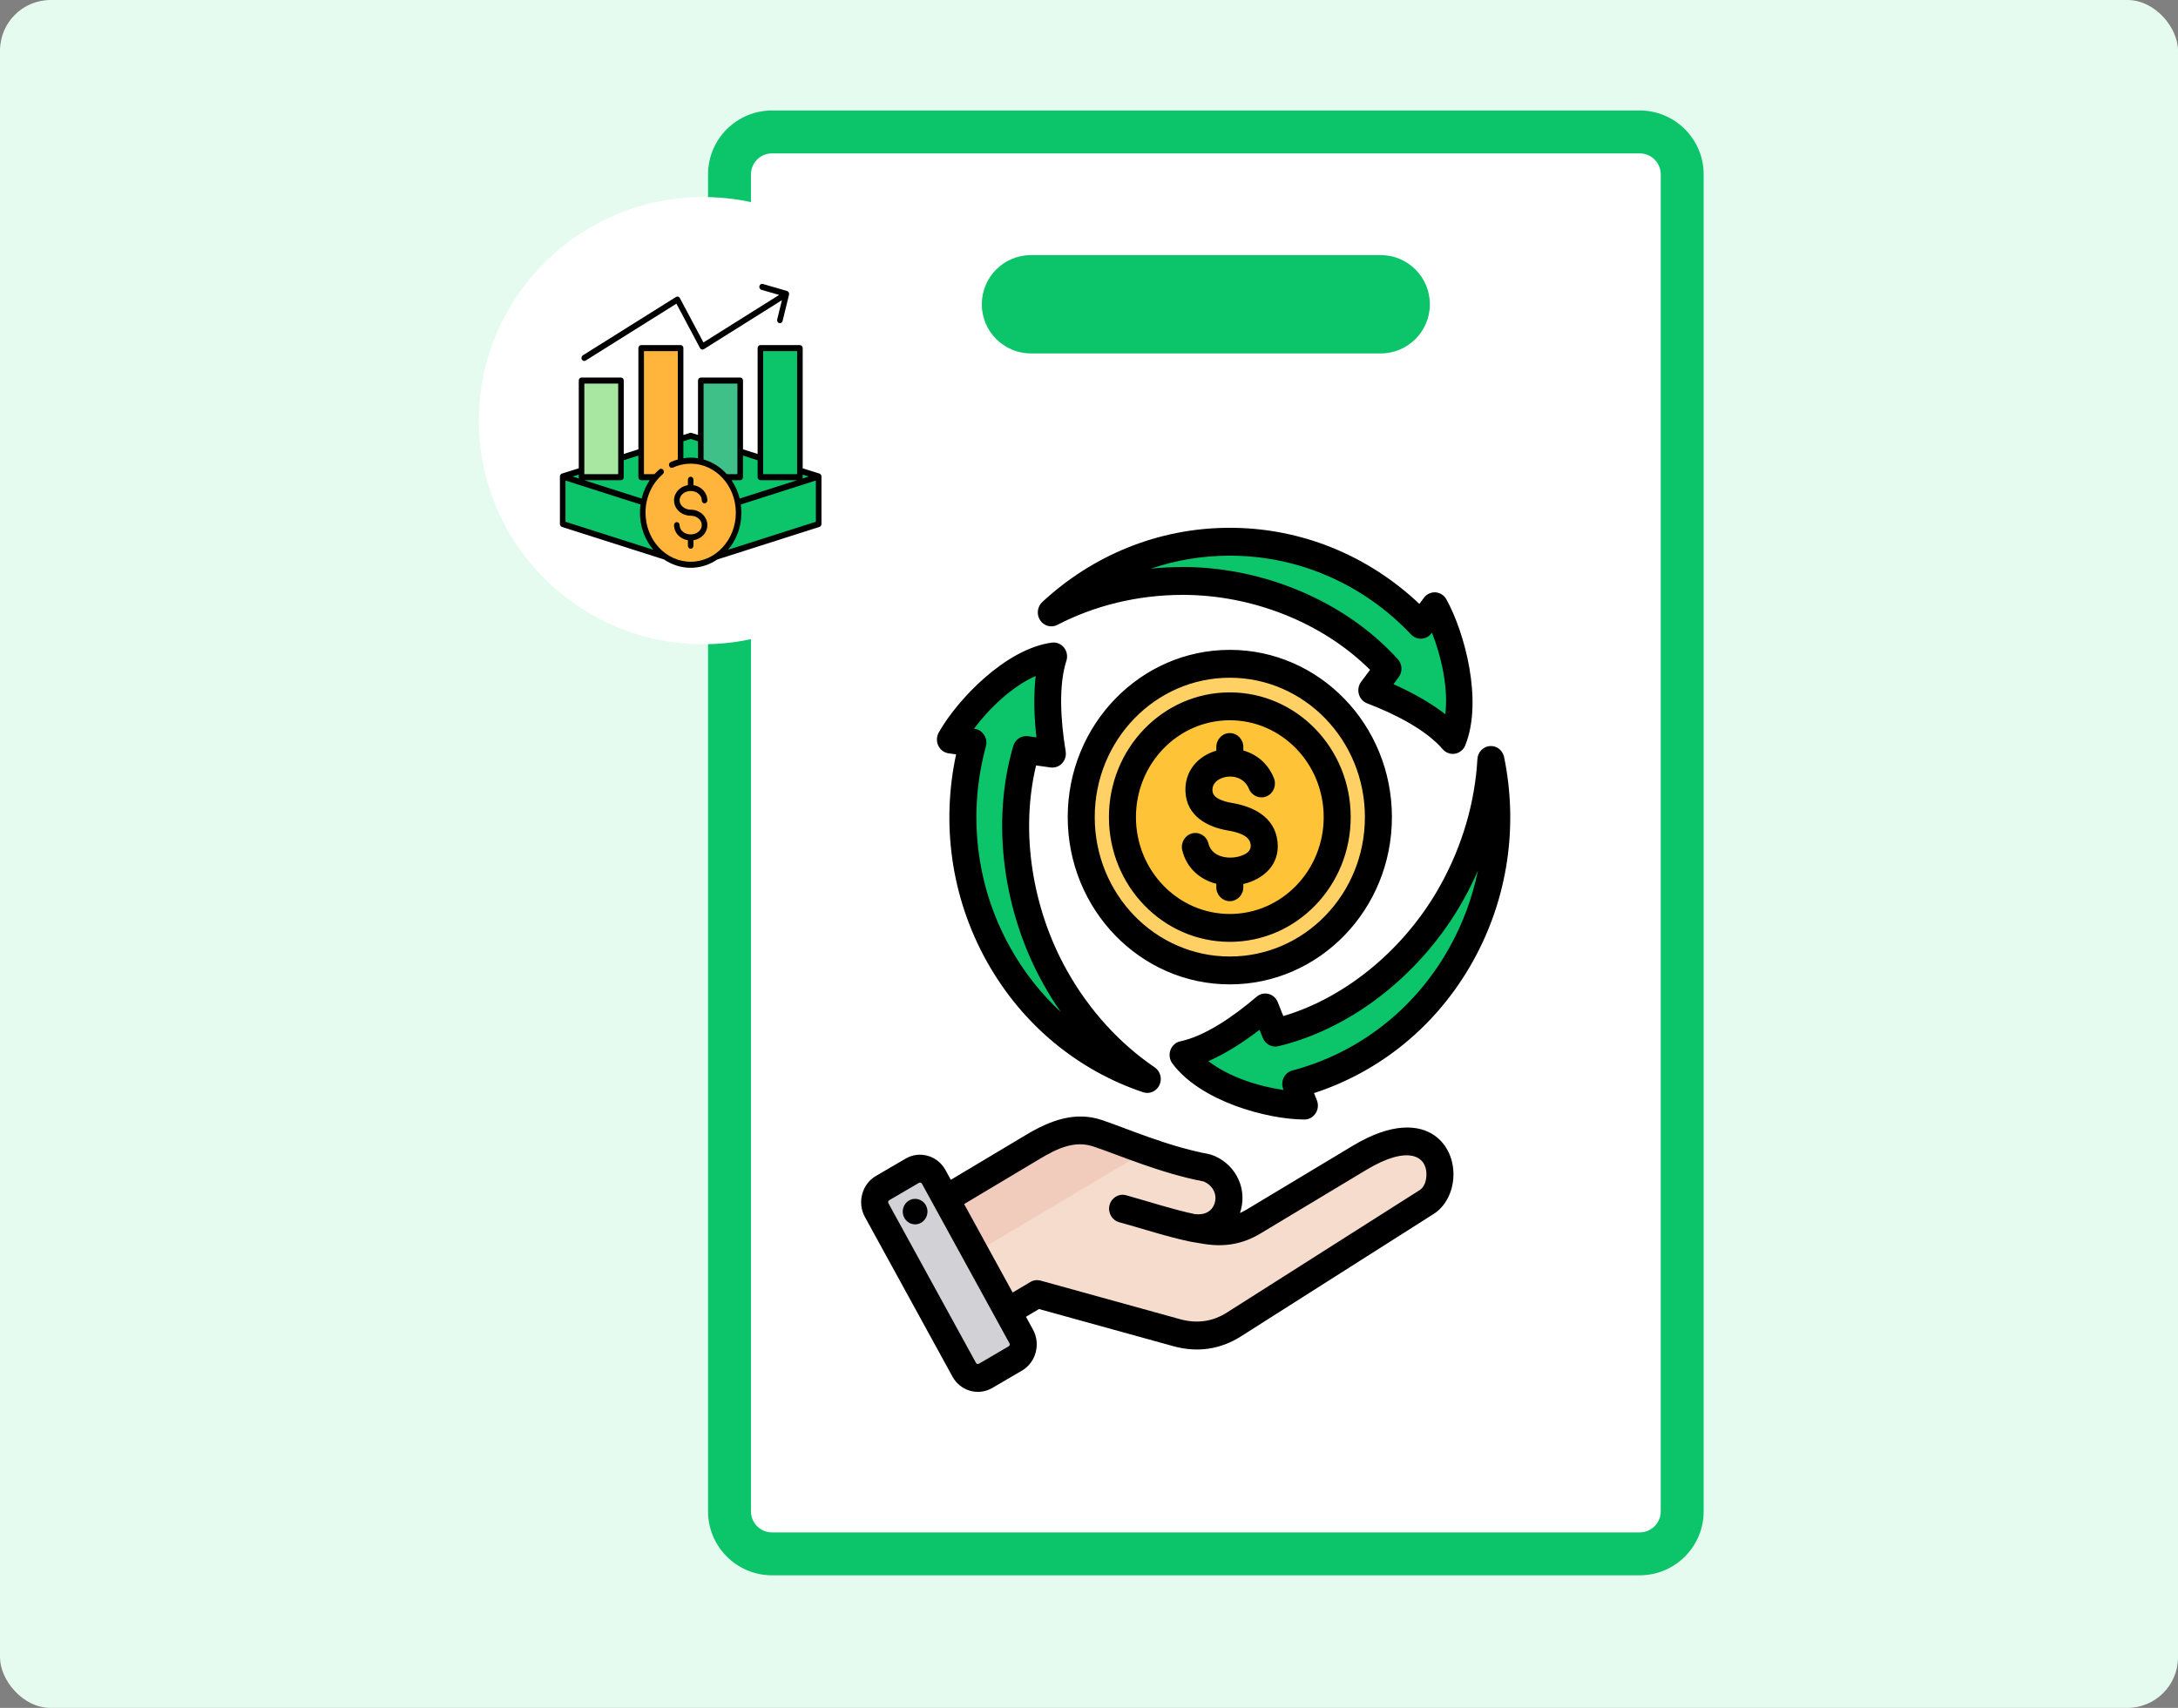 <svg width="473" height="371" viewBox="0 0 473 371" fill="none" xmlns="http://www.w3.org/2000/svg">
<rect x="0" y="0" width="473" height="371" fill="#808080" stroke="none"/>
<rect width="473" height="371" rx="11" fill="#E5FBF0"/>
<path d="M158.428 328.315V37.881C158.428 32.789 162.556 28.661 167.647 28.661H356.104C361.195 28.661 365.323 32.789 365.323 37.881V328.315C365.323 333.407 361.195 337.534 356.104 337.534H167.647C162.556 337.534 158.428 333.407 158.428 328.315Z" fill="white"/>
<path d="M356.105 342.195H167.649C159.995 342.195 153.768 335.968 153.768 328.315V37.881C153.768 30.227 159.995 24 167.649 24H356.105C363.759 24 369.986 30.227 369.986 37.881V328.315C369.986 335.968 363.759 342.195 356.105 342.195ZM167.649 33.322C165.135 33.322 163.09 35.367 163.09 37.881V328.315C163.09 330.829 165.135 332.873 167.649 332.873H356.105C358.618 332.873 360.664 330.829 360.664 328.315V37.881C360.664 35.367 358.618 33.322 356.105 33.322H167.649Z" fill="#0CC56A"/>
<path d="M299.846 76.777H223.899C218 76.777 213.217 71.994 213.217 66.094C213.217 60.195 218 55.412 223.899 55.412H299.846C305.745 55.412 310.528 60.195 310.528 66.094C310.528 71.994 305.746 76.777 299.846 76.777Z" fill="#0CC56A"/>
<path d="M152.75 139.938C179.674 139.938 201.5 118.195 201.5 91.373C201.5 64.551 179.674 42.808 152.75 42.808C125.826 42.808 104 64.551 104 91.373C104 118.195 125.826 139.938 152.75 139.938Z" fill="white"/>
<path fill-rule="evenodd" clip-rule="evenodd" d="M267.078 117.463C283.336 117.463 298.029 124.372 308.555 135.501L310.876 132.396C310.95 132.296 311.047 132.217 311.159 132.166C311.27 132.115 311.392 132.093 311.513 132.103C311.635 132.113 311.752 132.154 311.855 132.222C311.957 132.29 312.041 132.384 312.1 132.494C315.421 139.079 318.589 151.01 315.914 159.383C315.872 159.503 315.8 159.61 315.706 159.693C315.613 159.777 315.5 159.834 315.379 159.86C315.257 159.886 315.132 159.88 315.013 159.842C314.895 159.803 314.788 159.735 314.703 159.642C310.999 155.828 304.926 152.505 298.844 150.092C298.737 150.05 298.641 149.982 298.564 149.895C298.487 149.808 298.431 149.704 298.4 149.59C298.369 149.476 298.364 149.357 298.385 149.241C298.407 149.125 298.455 149.016 298.524 148.923L301.42 145.048C290.421 132.912 273.41 125.981 256.882 125.981C248.447 125.981 240.444 127.614 233.253 130.539C233.09 130.608 232.908 130.614 232.741 130.555C232.574 130.497 232.433 130.377 232.344 130.22C232.256 130.062 232.226 129.877 232.26 129.698C232.294 129.519 232.389 129.359 232.528 129.247C242.178 121.845 254.131 117.463 267.078 117.463Z" fill="#0CC56A"/>
<path fill-rule="evenodd" clip-rule="evenodd" d="M216.882 207.194C208.753 192.663 207.204 176.075 211.279 161.103L207.513 160.582C207.392 160.565 207.278 160.518 207.179 160.444C207.08 160.37 207.001 160.271 206.949 160.158C206.896 160.044 206.872 159.919 206.878 159.793C206.884 159.668 206.92 159.546 206.984 159.438C210.849 153.177 219.276 144.38 227.639 142.584C227.76 142.562 227.886 142.573 228.003 142.615C228.12 142.657 228.224 142.729 228.307 142.824C228.389 142.92 228.446 143.035 228.474 143.16C228.501 143.284 228.497 143.414 228.462 143.537C227.113 148.755 227.362 155.844 228.378 162.488C228.396 162.604 228.387 162.723 228.353 162.836C228.318 162.948 228.259 163.051 228.179 163.135C228.099 163.22 228.001 163.284 227.893 163.322C227.785 163.361 227.67 163.373 227.556 163.357L222.857 162.707C218.174 178.605 220.863 197.275 229.127 212.049C233.345 219.588 238.716 225.925 244.766 230.89C244.906 231.001 245.001 231.161 245.036 231.34C245.07 231.518 245.04 231.704 244.952 231.861C244.864 232.019 244.724 232.139 244.557 232.198C244.39 232.257 244.208 232.252 244.045 232.183C233.009 227.26 223.355 218.766 216.882 207.194Z" fill="#0CC56A"/>
<path fill-rule="evenodd" clip-rule="evenodd" d="M317.275 207.194C309.146 221.726 296.001 231.405 281.401 235.249L282.846 238.875C282.892 238.991 282.91 239.118 282.897 239.243C282.884 239.368 282.841 239.488 282.772 239.591C282.703 239.695 282.61 239.779 282.502 239.837C282.393 239.894 282.273 239.923 282.151 239.92C274.965 239.596 263.37 236.462 257.681 229.885C257.602 229.787 257.548 229.67 257.525 229.544C257.501 229.419 257.51 229.289 257.548 229.168C257.587 229.046 257.656 228.937 257.747 228.851C257.838 228.764 257.949 228.703 258.069 228.673C263.122 227.269 268.946 223.503 274.013 219.273C274.101 219.198 274.206 219.146 274.317 219.121C274.429 219.095 274.545 219.097 274.656 219.126C274.767 219.155 274.869 219.211 274.956 219.288C275.042 219.365 275.11 219.463 275.153 219.572L276.957 224.097C292.639 220.335 306.961 208.596 315.225 193.823C319.442 186.283 322.074 178.313 323.215 170.423C323.239 170.243 323.325 170.078 323.458 169.958C323.591 169.838 323.761 169.772 323.937 169.772C324.114 169.772 324.284 169.837 324.417 169.957C324.55 170.076 324.637 170.241 324.661 170.421C326.048 182.747 323.748 195.623 317.275 207.194Z" fill="#0CC56A"/>
<path fill-rule="evenodd" clip-rule="evenodd" d="M267.079 210.588C284.85 210.588 299.344 195.625 299.344 177.284C299.344 158.943 284.85 143.98 267.079 143.98C249.304 143.98 234.811 158.943 234.811 177.284C234.811 195.625 249.304 210.588 267.079 210.588Z" fill="#FFD064"/>
<path fill-rule="evenodd" clip-rule="evenodd" d="M265.719 144.012C282.907 144.747 296.623 159.363 296.623 177.284C296.623 195.205 282.907 209.821 265.719 210.556C266.168 210.576 266.622 210.588 267.079 210.588C284.9 210.588 299.344 195.676 299.344 177.284C299.344 158.891 284.9 143.98 267.079 143.98C266.622 143.98 266.168 143.992 265.719 144.012Z" fill="#F5B829"/>
<path fill-rule="evenodd" clip-rule="evenodd" d="M267.08 202.713C280.651 202.713 291.719 191.291 291.719 177.284C291.719 163.277 280.651 151.855 267.08 151.855C253.509 151.855 242.438 163.277 242.438 177.284C242.438 191.291 253.509 202.713 267.08 202.713Z" fill="#FFC338"/>
<path fill-rule="evenodd" clip-rule="evenodd" d="M245.38 177.284C245.38 163.749 255.624 152.685 268.547 151.898C268.059 151.87 267.569 151.855 267.08 151.855C253.471 151.855 242.438 163.238 242.438 177.284C242.438 191.33 253.471 202.713 267.08 202.713C267.572 202.713 268.063 202.697 268.547 202.67C255.624 201.883 245.38 190.819 245.38 177.284Z" fill="#F5B829"/>
<path fill-rule="evenodd" clip-rule="evenodd" d="M200.012 262.866L224.066 248.485C228.583 245.784 233.172 243.869 238.138 245.53C243.67 247.385 252.703 251.358 261.917 253.072C265.339 254.216 267.47 257.748 266.542 261.332C265.607 264.916 262.678 266.764 258.531 266.106L261.758 266.637C265.448 267.251 268.833 266.727 272.066 264.781L295.193 250.879C313.172 240.075 315.811 256.7 309.837 260.501L267.862 287.176C264.005 289.622 259.778 290.199 255.4 288.987L224.958 280.569L213.678 287.288C211.51 288.575 208.726 287.804 207.472 285.567L198.352 269.271C197.105 267.033 197.852 264.16 200.012 262.866Z" fill="#F6DCCD"/>
<path fill-rule="evenodd" clip-rule="evenodd" d="M200.012 262.866L224.066 248.485C228.583 245.784 233.172 243.869 238.138 245.53C241.096 246.517 245.061 248.118 249.513 249.652L202.912 277.426L198.352 269.271C197.105 267.033 197.852 264.16 200.012 262.866Z" fill="#F1CBBC"/>
<path fill-rule="evenodd" clip-rule="evenodd" d="M202.803 255.713L221.884 290.505C222.805 292.189 222.225 294.344 220.601 295.294L214.106 299.087C212.482 300.038 210.394 299.439 209.466 297.756L190.392 262.963C189.464 261.28 190.044 259.125 191.675 258.174L198.164 254.381C199.795 253.431 201.883 254.029 202.803 255.713Z" fill="#D1D1D6"/>
<path fill-rule="evenodd" clip-rule="evenodd" d="M212.844 279.619L216.215 285.776L219.557 291.867C220.478 293.543 219.905 295.691 218.281 296.648L220.601 295.294C222.225 294.344 222.805 292.189 221.884 290.505L218.535 284.392L211.807 272.121L205.072 259.843L202.803 255.713C202.006 254.254 200.331 253.611 198.838 254.082L202.76 261.235L209.487 273.506L212.837 279.611L212.844 279.619Z" fill="#B1B1B5"/>
<path fill-rule="evenodd" clip-rule="evenodd" d="M222.811 286.041L224.338 288.825L224.342 288.833C226.049 291.967 224.966 295.966 221.947 297.726L215.479 301.509L215.47 301.514C212.433 303.276 208.559 302.158 206.853 299.041L187.834 264.357C186.111 261.22 187.195 257.216 190.218 255.454L196.693 251.671L196.696 251.669C199.717 249.908 203.594 251.014 205.314 254.133L205.318 254.14L206.494 256.283L222.87 246.498C228.126 243.361 233.504 241.358 239.276 243.293C244.702 245.109 253.559 249.027 262.599 250.714C262.728 250.737 262.856 250.771 262.981 250.812C267.886 252.452 270.854 257.579 269.515 262.719C269.447 262.979 269.371 263.237 269.287 263.492C269.779 263.278 270.257 263.031 270.719 262.752L293.78 248.89C302.437 243.685 308.221 244.359 311.488 246.621C314.382 248.624 315.735 252.039 315.649 255.397C315.561 258.796 313.973 262.033 311.389 263.675L269.545 290.264C264.987 293.168 259.995 293.851 254.824 292.427L254.82 292.427L225.64 284.355L222.811 286.041ZM209.383 261.553L219.921 280.771L223.758 278.484C224.432 278.083 225.233 277.974 225.985 278.182L256.337 286.577C259.893 287.557 263.329 287.109 266.464 285.112L266.466 285.11L308.313 258.519C309.31 257.885 309.75 256.548 309.784 255.236C309.888 251.204 305.939 248.587 296.733 254.123L273.673 267.984C269.841 270.288 265.827 270.93 261.451 270.211L261.441 270.209L258.579 269.729C258.539 269.722 258.5 269.714 258.46 269.706L258.456 269.705C253.24 268.6 248.401 266.974 243.033 265.485C241.469 265.052 240.541 263.39 240.961 261.776C241.381 260.162 242.992 259.205 244.555 259.638C249.764 261.083 254.459 262.668 259.514 263.748C261.71 263.989 263.343 263.094 263.849 261.149L263.849 261.147C264.358 259.197 263.161 257.323 261.334 256.63C252.078 254.868 243.023 250.912 237.466 249.052L237.465 249.052C233.335 247.668 229.567 249.495 225.808 251.739L209.383 261.553ZM200.216 257.128L200.213 257.123C200.084 256.897 199.802 256.812 199.581 256.941L193.108 260.723L193.106 260.725C192.886 260.852 192.813 261.144 192.938 261.371L192.939 261.373L211.959 296.058L211.96 296.061C212.085 296.29 212.371 296.365 212.594 296.237L219.054 292.458L219.058 292.456C219.28 292.327 219.353 292.032 219.228 291.801L200.216 257.128ZM198.346 260.448C199.814 260.223 201.177 261.269 201.396 262.784C201.605 264.299 200.592 265.715 199.124 265.931C197.656 266.157 196.293 265.102 196.075 263.586C195.865 262.072 196.879 260.665 198.346 260.448ZM267.082 114.65C282.953 114.65 297.404 120.917 308.242 131.183L309.242 129.845C309.537 129.45 309.921 129.137 310.361 128.933C310.802 128.729 311.284 128.64 311.765 128.674C312.246 128.708 312.712 128.864 313.121 129.128C313.53 129.392 313.87 129.756 314.11 130.188C318.098 137.368 322.092 152.269 318.217 161.899C318.026 162.373 317.722 162.79 317.332 163.109C316.942 163.428 316.48 163.64 315.99 163.724C315.499 163.809 314.995 163.763 314.526 163.591C314.057 163.419 313.639 163.127 313.309 162.742C309.822 158.666 303.275 155.218 296.906 152.786C296.474 152.621 296.086 152.354 295.773 152.006C295.46 151.658 295.231 151.239 295.104 150.782C294.977 150.326 294.956 149.845 295.042 149.379C295.128 148.912 295.32 148.473 295.601 148.097L297.538 145.505C287.068 135.094 271.766 129.223 256.887 129.223C246.943 129.223 237.628 131.595 229.627 135.739C228.993 136.068 228.264 136.147 227.577 135.964C226.89 135.78 226.29 135.345 225.89 134.74C225.489 134.135 225.315 133.4 225.4 132.673C225.484 131.945 225.822 131.274 226.349 130.783C237.139 120.756 251.419 114.65 267.082 114.65ZM267.082 120.705C261.08 120.705 255.304 121.697 249.898 123.53C252.22 123.289 254.552 123.168 256.887 123.168C274.215 123.168 292.035 130.471 303.566 143.194C304.042 143.719 304.321 144.401 304.354 145.119C304.387 145.836 304.172 146.543 303.747 147.112L302.617 148.623C306.746 150.457 310.717 152.683 313.883 155.153C314.569 149.348 312.992 142.539 310.983 137.429L310.882 137.564C310.625 137.907 310.3 138.19 309.929 138.392C309.558 138.594 309.149 138.712 308.729 138.737C308.31 138.763 307.891 138.695 307.499 138.538C307.108 138.381 306.753 138.14 306.46 137.83C296.467 127.265 282.517 120.705 267.082 120.705ZM214.346 208.923C206.41 194.738 204.443 178.688 207.638 163.867L206.016 163.643C205.537 163.576 205.082 163.39 204.691 163.098C204.299 162.807 203.983 162.421 203.771 161.974C203.559 161.526 203.457 161.032 203.474 160.534C203.491 160.037 203.627 159.551 203.87 159.12C207.901 151.965 218.407 140.944 228.425 139.593C228.918 139.527 229.42 139.591 229.883 139.779C230.346 139.968 230.754 140.275 231.071 140.671C231.387 141.068 231.6 141.541 231.69 142.046C231.78 142.551 231.745 143.071 231.586 143.558C229.91 148.714 230.29 156.289 231.434 163.198C231.511 163.666 231.481 164.147 231.345 164.6C231.209 165.054 230.972 165.468 230.653 165.81C230.334 166.152 229.941 166.411 229.506 166.567C229.072 166.723 228.608 166.772 228.152 166.709L225.008 166.273C221.507 180.837 224.232 197.45 231.672 210.749C236.643 219.637 243.291 226.777 250.769 231.856C251.362 232.258 251.794 232.87 251.984 233.576C252.174 234.283 252.109 235.036 251.801 235.697C251.493 236.358 250.964 236.881 250.31 237.169C249.657 237.457 248.925 237.491 248.25 237.264C234.44 232.634 222.177 222.923 214.346 208.923ZM219.426 205.896C222.427 211.26 226.147 215.927 230.389 219.842C229.025 217.888 227.758 215.863 226.591 213.777C217.926 198.288 215.144 178.709 220.055 162.041C220.257 161.354 220.69 160.763 221.276 160.375C221.861 159.986 222.562 159.826 223.251 159.921L225.085 160.175C224.56 155.568 224.441 150.905 224.931 146.84C219.717 149.129 214.793 153.943 211.509 158.294L211.673 158.317C212.089 158.374 212.489 158.524 212.844 158.754C213.2 158.985 213.503 159.292 213.734 159.654C213.965 160.016 214.117 160.425 214.182 160.853C214.246 161.282 214.221 161.719 214.107 162.136C210.238 176.351 211.709 192.099 219.426 205.896ZM319.818 208.923C311.883 223.108 299.399 232.892 285.366 237.446L285.989 239.009C286.172 239.469 286.243 239.97 286.194 240.465C286.146 240.961 285.98 241.436 285.71 241.849C285.441 242.263 285.077 242.601 284.651 242.835C284.225 243.068 283.749 243.189 283.267 243.188C275.248 243.162 260.746 239.282 254.604 231.003C254.301 230.596 254.104 230.115 254.032 229.607C253.959 229.099 254.012 228.581 254.187 228.1C254.361 227.619 254.651 227.192 255.03 226.859C255.409 226.526 255.863 226.298 256.35 226.195C261.515 225.116 267.681 220.989 272.907 216.512C273.261 216.209 273.679 215.995 274.128 215.89C274.576 215.784 275.042 215.789 275.489 215.904C275.935 216.018 276.349 216.24 276.697 216.55C277.046 216.86 277.318 217.251 277.493 217.69L278.7 220.718C292.671 216.566 305.248 205.823 312.688 192.524C317.66 183.636 320.327 174.124 320.85 164.901C320.892 164.17 321.189 163.479 321.687 162.956C322.185 162.434 322.849 162.116 323.557 162.061C324.265 162.005 324.968 162.217 325.536 162.656C326.105 163.095 326.499 163.732 326.647 164.448C329.667 179.106 327.65 194.923 319.818 208.923ZM314.738 205.896C317.739 200.531 319.794 194.872 320.959 189.124C320.001 191.32 318.936 193.465 317.769 195.551C309.104 211.04 294.066 223.316 277.625 227.261C276.947 227.423 276.235 227.332 275.616 227.003C274.998 226.673 274.513 226.128 274.248 225.464L273.544 223.698C269.941 226.471 266.088 228.908 262.432 230.503C266.96 234.019 273.461 236.013 278.755 236.773L278.691 236.615C278.532 236.214 278.457 235.783 278.473 235.349C278.488 234.916 278.594 234.492 278.782 234.104C278.971 233.717 279.238 233.376 279.565 233.104C279.892 232.833 280.272 232.637 280.679 232.53C294.541 228.88 307.02 219.692 314.738 205.896ZM267.082 141.166C286.525 141.166 302.285 157.433 302.285 177.499C302.285 197.565 286.525 213.832 267.082 213.832C247.64 213.832 231.878 197.565 231.878 177.499C231.878 157.433 247.64 141.166 267.082 141.166ZM267.082 147.22C250.88 147.22 237.745 160.776 237.745 177.499C237.745 194.221 250.88 207.777 267.082 207.777C283.284 207.777 296.419 194.221 296.419 177.499C296.419 160.776 283.284 147.22 267.082 147.22ZM267.082 150.403C281.581 150.403 293.335 162.534 293.335 177.499C293.335 192.463 281.581 204.594 267.082 204.594C252.583 204.594 240.829 192.463 240.829 177.499C240.829 162.534 252.583 150.403 267.082 150.403ZM267.082 156.458C255.823 156.458 246.695 165.878 246.695 177.499C246.695 189.119 255.823 198.539 267.082 198.539C278.341 198.539 287.468 189.119 287.468 177.499C287.468 165.878 278.341 156.458 267.082 156.458ZM264.149 163.065V162.269C264.149 160.597 265.463 159.241 267.082 159.241C268.701 159.241 270.015 160.597 270.015 162.269V163.034C272.794 163.801 275.317 165.733 276.652 169.015C277.279 170.556 276.576 172.332 275.083 172.979C273.59 173.625 271.87 172.9 271.243 171.359C270.172 168.726 267.3 168.227 265.247 169.061C264.16 169.502 263.247 170.374 263.309 171.691C263.355 172.678 264.015 173.212 264.754 173.585C265.623 174.024 266.631 174.264 267.579 174.425C272.008 175.175 276.795 177.338 277.434 182.768C278.042 187.933 274.223 191.052 270.015 192.025V192.729C270.015 194.4 268.701 195.756 267.082 195.756C265.463 195.756 264.149 194.4 264.149 192.729V191.981C260.651 191.086 257.695 188.6 256.755 184.705C256.363 183.084 257.321 181.44 258.891 181.035C260.462 180.631 262.056 181.619 262.447 183.24C262.985 185.466 265.207 186.35 267.317 186.298C268.29 186.274 269.349 186.064 270.243 185.612C271.043 185.208 271.736 184.569 271.61 183.497C271.472 182.321 270.661 181.704 269.759 181.282C268.78 180.823 267.668 180.576 266.628 180.399C262.276 179.662 257.7 177.319 257.449 171.984C257.255 167.856 259.693 164.809 263.099 163.426C263.443 163.287 263.793 163.166 264.149 163.065Z" fill="black"/>
<g clip-path="url(#clip0_2793_3239)">
<path d="M150.081 94.348L177.876 103.202C178.031 103.24 178.115 103.426 178.081 103.593C178.047 103.705 177.962 103.798 177.876 103.816L150.081 112.671C150.025 112.69 149.965 112.69 149.91 112.671L122.113 103.816C121.96 103.779 121.874 103.593 121.908 103.408C121.923 103.357 121.95 103.312 121.986 103.276C122.022 103.24 122.066 103.214 122.113 103.202L149.91 94.348C149.965 94.33 150.025 94.33 150.081 94.348Z" fill="#0CC56A"/>
<path d="M121.908 113.825V103.408C121.934 103.327 121.988 103.26 122.058 103.221C122.129 103.183 122.211 103.176 122.286 103.202L139.874 108.801L149.995 112.02L151.588 111.517L160.117 108.801L177.705 103.201C177.721 103.183 177.756 103.183 177.79 103.183C177.962 103.183 178.081 103.333 178.081 103.499V113.824C178.09 113.895 178.074 113.967 178.036 114.025C177.997 114.084 177.94 114.124 177.876 114.139L155.715 121.208L150.081 122.994C150.025 123.012 149.965 123.012 149.91 122.994L144.275 121.208L122.147 114.16C122.079 114.141 122.018 114.098 121.974 114.037C121.931 113.977 121.908 113.902 121.908 113.825Z" fill="#0CC56A"/>
<path d="M134.854 103.984H126.292C126.251 103.984 126.211 103.975 126.173 103.959C126.136 103.942 126.102 103.917 126.073 103.886C126.044 103.855 126.022 103.818 126.006 103.777C125.99 103.737 125.982 103.693 125.982 103.649V82.666C125.982 82.622 125.99 82.578 126.006 82.537C126.021 82.497 126.044 82.46 126.073 82.428C126.102 82.397 126.136 82.373 126.173 82.356C126.211 82.339 126.251 82.331 126.292 82.331H134.854C134.895 82.331 134.935 82.339 134.972 82.356C135.01 82.373 135.044 82.397 135.073 82.428C135.102 82.46 135.124 82.497 135.14 82.537C135.155 82.578 135.163 82.622 135.163 82.666V103.65C135.163 103.694 135.155 103.737 135.14 103.778C135.124 103.818 135.101 103.855 135.072 103.886C135.044 103.917 135.01 103.942 134.972 103.959C134.935 103.975 134.895 103.984 134.854 103.984Z" fill="#A8E7A2"/>
<path d="M147.803 103.984H139.24C139.199 103.984 139.159 103.975 139.122 103.959C139.084 103.942 139.05 103.917 139.022 103.886C138.993 103.855 138.97 103.818 138.955 103.777C138.939 103.737 138.931 103.693 138.932 103.649V75.615C138.932 75.447 139.069 75.299 139.24 75.299H147.803C147.974 75.299 148.111 75.448 148.111 75.615V103.649C148.111 103.835 147.974 103.984 147.803 103.984Z" fill="#FFB53B"/>
<path d="M160.75 103.984H152.187C152.147 103.984 152.106 103.975 152.069 103.959C152.031 103.942 151.997 103.917 151.969 103.886C151.94 103.855 151.917 103.818 151.902 103.777C151.887 103.737 151.879 103.693 151.879 103.649V82.666C151.879 82.622 151.887 82.579 151.902 82.538C151.918 82.497 151.94 82.46 151.969 82.429C151.998 82.398 152.032 82.373 152.069 82.356C152.106 82.339 152.147 82.331 152.187 82.331H160.75C160.791 82.331 160.831 82.339 160.869 82.356C160.906 82.373 160.94 82.398 160.969 82.429C160.997 82.46 161.02 82.497 161.035 82.538C161.051 82.579 161.059 82.622 161.059 82.666V103.65C161.059 103.694 161.051 103.737 161.035 103.778C161.02 103.818 160.997 103.855 160.969 103.886C160.94 103.917 160.906 103.942 160.868 103.959C160.831 103.975 160.791 103.984 160.75 103.984Z" fill="#3EC088"/>
<path d="M173.713 103.984H165.133C164.962 103.984 164.842 103.835 164.842 103.649V75.615C164.842 75.447 164.962 75.299 165.133 75.299H173.713C173.867 75.299 174.004 75.448 174.004 75.615V103.649C174.004 103.835 173.867 103.984 173.713 103.984Z" fill="#0CC56A"/>
<path d="M142.424 103.147C144.359 101.027 147.031 99.724 149.994 99.724C152.957 99.724 155.628 101.026 157.582 103.147C159.517 105.249 160.716 108.151 160.716 111.369C160.716 114.587 159.517 117.489 157.582 119.61C155.629 121.712 152.957 123.015 149.994 123.015C147.03 123.015 144.359 121.713 142.424 119.61C140.473 117.49 139.273 114.588 139.273 111.369C139.273 108.15 140.472 105.249 142.424 103.147Z" fill="#FFB53B"/>
<path d="M126.354 78.086C126.274 77.935 126.252 77.756 126.293 77.588C126.335 77.42 126.436 77.277 126.575 77.19L146.818 64.502C146.957 64.415 147.122 64.392 147.276 64.437C147.431 64.482 147.563 64.592 147.643 64.743L152.77 74.387L169.205 64.069L165.357 62.952C165.28 62.931 165.206 62.893 165.142 62.841C165.078 62.789 165.024 62.723 164.983 62.648C164.942 62.573 164.916 62.49 164.905 62.404C164.894 62.318 164.899 62.23 164.92 62.146C164.941 62.062 164.976 61.983 165.025 61.914C165.075 61.845 165.136 61.787 165.205 61.744C165.275 61.701 165.352 61.674 165.432 61.663C165.511 61.653 165.592 61.66 165.669 61.684L170.925 63.209L170.951 63.217C171.018 63.24 171.079 63.274 171.133 63.317C171.197 63.369 171.251 63.435 171.292 63.51L171.294 63.514L171.297 63.519L171.298 63.521L171.298 63.521L171.299 63.523L171.3 63.525C171.337 63.597 171.361 63.676 171.371 63.758C171.381 63.841 171.377 63.925 171.357 64.006V64.008L171.357 64.01L171.356 64.012V64.013L169.952 69.742C169.907 69.906 169.805 70.044 169.668 70.128C169.531 70.211 169.369 70.233 169.217 70.189C169.065 70.146 168.935 70.039 168.854 69.893C168.773 69.746 168.748 69.571 168.784 69.405L169.813 65.204L152.852 75.852C152.783 75.895 152.707 75.924 152.629 75.935C152.55 75.946 152.47 75.94 152.393 75.918C152.317 75.896 152.245 75.857 152.182 75.805C152.119 75.752 152.066 75.687 152.027 75.612L146.899 65.967L127.179 78.326C127.04 78.413 126.875 78.436 126.721 78.391C126.566 78.346 126.434 78.237 126.354 78.086ZM178.397 103.503V113.828C178.397 113.841 178.391 113.851 178.39 113.864C178.386 113.91 178.378 113.955 178.365 113.998C178.355 114.037 178.348 114.076 178.331 114.112C178.315 114.15 178.291 114.181 178.268 114.214C178.245 114.248 178.224 114.282 178.195 114.31C178.168 114.337 178.134 114.356 178.103 114.378C178.067 114.402 178.034 114.425 177.994 114.44C177.983 114.445 177.975 114.454 177.963 114.458L155.802 121.527C155.8 121.527 155.798 121.527 155.795 121.528C154.108 122.668 152.126 123.339 149.997 123.339C147.867 123.339 145.885 122.668 144.198 121.528C144.195 121.527 144.193 121.527 144.191 121.527L122.031 114.458C122.019 114.454 122.012 114.444 122 114.44C121.961 114.425 121.927 114.402 121.891 114.378C121.859 114.356 121.827 114.337 121.799 114.31C121.77 114.282 121.749 114.247 121.726 114.214C121.703 114.181 121.679 114.149 121.663 114.112C121.647 114.076 121.639 114.037 121.63 113.999C121.617 113.955 121.608 113.91 121.604 113.864C121.604 113.851 121.598 113.841 121.598 113.828V103.502C121.598 103.42 121.615 103.342 121.641 103.269C121.65 103.245 121.663 103.225 121.674 103.202C121.696 103.155 121.723 103.112 121.755 103.072C121.803 103.014 121.86 102.966 121.925 102.93C121.949 102.916 121.971 102.903 121.997 102.892C122.01 102.887 122.021 102.878 122.034 102.873L125.691 101.727V82.669C125.691 82.495 125.755 82.328 125.868 82.205C125.982 82.082 126.135 82.013 126.296 82.013H134.858C135.018 82.013 135.172 82.082 135.285 82.205C135.398 82.328 135.462 82.495 135.462 82.669V98.61L138.639 97.599V75.619C138.639 75.445 138.702 75.278 138.816 75.155C138.929 75.031 139.083 74.962 139.243 74.962H147.806C147.967 74.962 148.12 75.031 148.234 75.155C148.347 75.278 148.411 75.445 148.411 75.619V94.483L149.83 94.036C149.94 94.001 150.056 94.001 150.166 94.036L151.587 94.483V82.669C151.587 82.495 151.65 82.328 151.764 82.205C151.877 82.082 152.031 82.013 152.191 82.013H160.754C160.915 82.013 161.068 82.082 161.182 82.205C161.295 82.328 161.358 82.495 161.358 82.669V97.599L164.534 98.61V75.619C164.534 75.445 164.598 75.278 164.711 75.155C164.824 75.031 164.978 74.962 165.138 74.962H173.718C173.878 74.962 174.032 75.031 174.145 75.155C174.258 75.278 174.322 75.445 174.322 75.619V101.727L177.962 102.873C177.974 102.877 177.985 102.887 177.997 102.892C178.024 102.902 178.048 102.916 178.073 102.93C178.136 102.967 178.194 103.015 178.242 103.072C178.274 103.112 178.299 103.154 178.322 103.2C178.333 103.223 178.346 103.243 178.355 103.268C178.379 103.343 178.397 103.421 178.397 103.503ZM174.245 103.953L175.637 103.508L174.321 103.093V103.652C174.319 103.758 174.293 103.861 174.245 103.953ZM165.741 102.996H173.113V76.275H165.741V102.996ZM160.753 104.309H158.87C159.682 105.508 160.28 106.862 160.633 108.301L173.132 104.309H165.137C164.977 104.309 164.823 104.239 164.71 104.116C164.596 103.993 164.533 103.826 164.533 103.652V99.977L161.357 98.966V103.652C161.357 103.826 161.294 103.993 161.18 104.116C161.067 104.239 160.913 104.309 160.753 104.309ZM152.794 99.812C154.713 100.359 156.461 101.459 157.851 102.997H160.149V83.326H152.794V99.812ZM148.41 99.547C148.935 99.458 149.466 99.411 149.997 99.406C150.538 99.406 151.065 99.463 151.585 99.545V95.849L149.997 95.35L148.41 95.849V99.547ZM126.9 102.996H134.254V83.326H126.9V102.996ZM126.863 104.309L139.35 108.297C139.699 106.86 140.295 105.506 141.106 104.309H139.242C139.082 104.309 138.928 104.239 138.815 104.116C138.702 103.993 138.638 103.826 138.638 103.652V98.966L135.461 99.977V103.652C135.461 103.826 135.398 103.993 135.285 104.116C135.171 104.239 135.018 104.309 134.857 104.309H126.863ZM124.361 103.509L125.771 103.959C125.72 103.866 125.693 103.76 125.691 103.652V103.093L124.361 103.509ZM141.864 119.416C140.079 117.289 138.981 114.471 138.981 111.372C138.981 110.768 139.025 110.173 139.106 109.587L122.806 104.381V113.337L141.864 119.416ZM159.805 111.372C159.805 105.498 155.405 100.719 149.997 100.719C148.681 100.719 147.342 101.016 146.123 101.579C146.05 101.612 145.972 101.63 145.892 101.631C145.813 101.632 145.734 101.615 145.661 101.583C145.587 101.551 145.52 101.503 145.463 101.443C145.407 101.382 145.362 101.31 145.331 101.231C145.3 101.151 145.283 101.066 145.282 100.98C145.282 100.894 145.297 100.808 145.326 100.728C145.356 100.648 145.4 100.575 145.456 100.514C145.511 100.452 145.578 100.403 145.651 100.37C146.154 100.143 146.672 99.957 147.201 99.813V76.275H139.847V102.996H142.139C142.473 102.628 142.829 102.283 143.203 101.963C143.33 101.856 143.49 101.808 143.649 101.829C143.808 101.85 143.953 101.939 144.052 102.076C144.15 102.213 144.195 102.387 144.175 102.56C144.156 102.733 144.074 102.89 143.948 102.997C142.773 103.988 141.824 105.259 141.172 106.71C140.52 108.162 140.184 109.757 140.188 111.372C140.188 117.247 144.589 122.026 149.997 122.026C155.404 122.026 159.805 117.247 159.805 111.372ZM177.188 104.381L160.878 109.59C160.959 110.173 161.014 110.765 161.014 111.372C161.014 114.471 159.916 117.289 158.131 119.416L177.189 113.337L177.188 104.381ZM149.997 106.652C151.326 106.652 152.408 107.568 152.408 108.693C152.408 108.867 152.471 109.034 152.585 109.157C152.698 109.28 152.852 109.349 153.012 109.349C153.172 109.349 153.326 109.28 153.439 109.157C153.552 109.034 153.616 108.867 153.616 108.693C153.616 107.035 152.31 105.653 150.601 105.386V104.21C150.601 104.036 150.538 103.869 150.424 103.746C150.311 103.623 150.157 103.554 149.997 103.554C149.837 103.554 149.683 103.623 149.57 103.746C149.457 103.869 149.393 104.036 149.393 104.21V105.386C147.684 105.653 146.379 107.035 146.379 108.693C146.379 110.532 148.003 112.028 149.997 112.028C151.326 112.028 152.408 112.944 152.408 114.069C152.408 115.184 151.326 116.092 149.997 116.092C148.669 116.092 147.588 115.184 147.588 114.069C147.588 113.895 147.524 113.728 147.411 113.605C147.297 113.482 147.144 113.413 146.984 113.413C146.823 113.413 146.67 113.482 146.556 113.605C146.443 113.728 146.379 113.895 146.379 114.069C146.379 115.719 147.684 117.092 149.393 117.357V118.552C149.393 118.726 149.457 118.893 149.57 119.016C149.683 119.139 149.837 119.208 149.997 119.208C150.157 119.208 150.311 119.139 150.424 119.016C150.538 118.893 150.601 118.726 150.601 118.552V117.357C152.31 117.092 153.616 115.719 153.616 114.069C153.616 112.22 151.992 110.716 149.997 110.716C148.691 110.716 147.588 109.79 147.588 108.693C147.588 107.568 148.669 106.652 149.997 106.652Z" fill="black"/>
</g>
<defs>
<clipPath id="clip0_2793_3239">
<rect width="58" height="63" fill="white" transform="translate(121 61)"/>
</clipPath>
</defs>
</svg>
